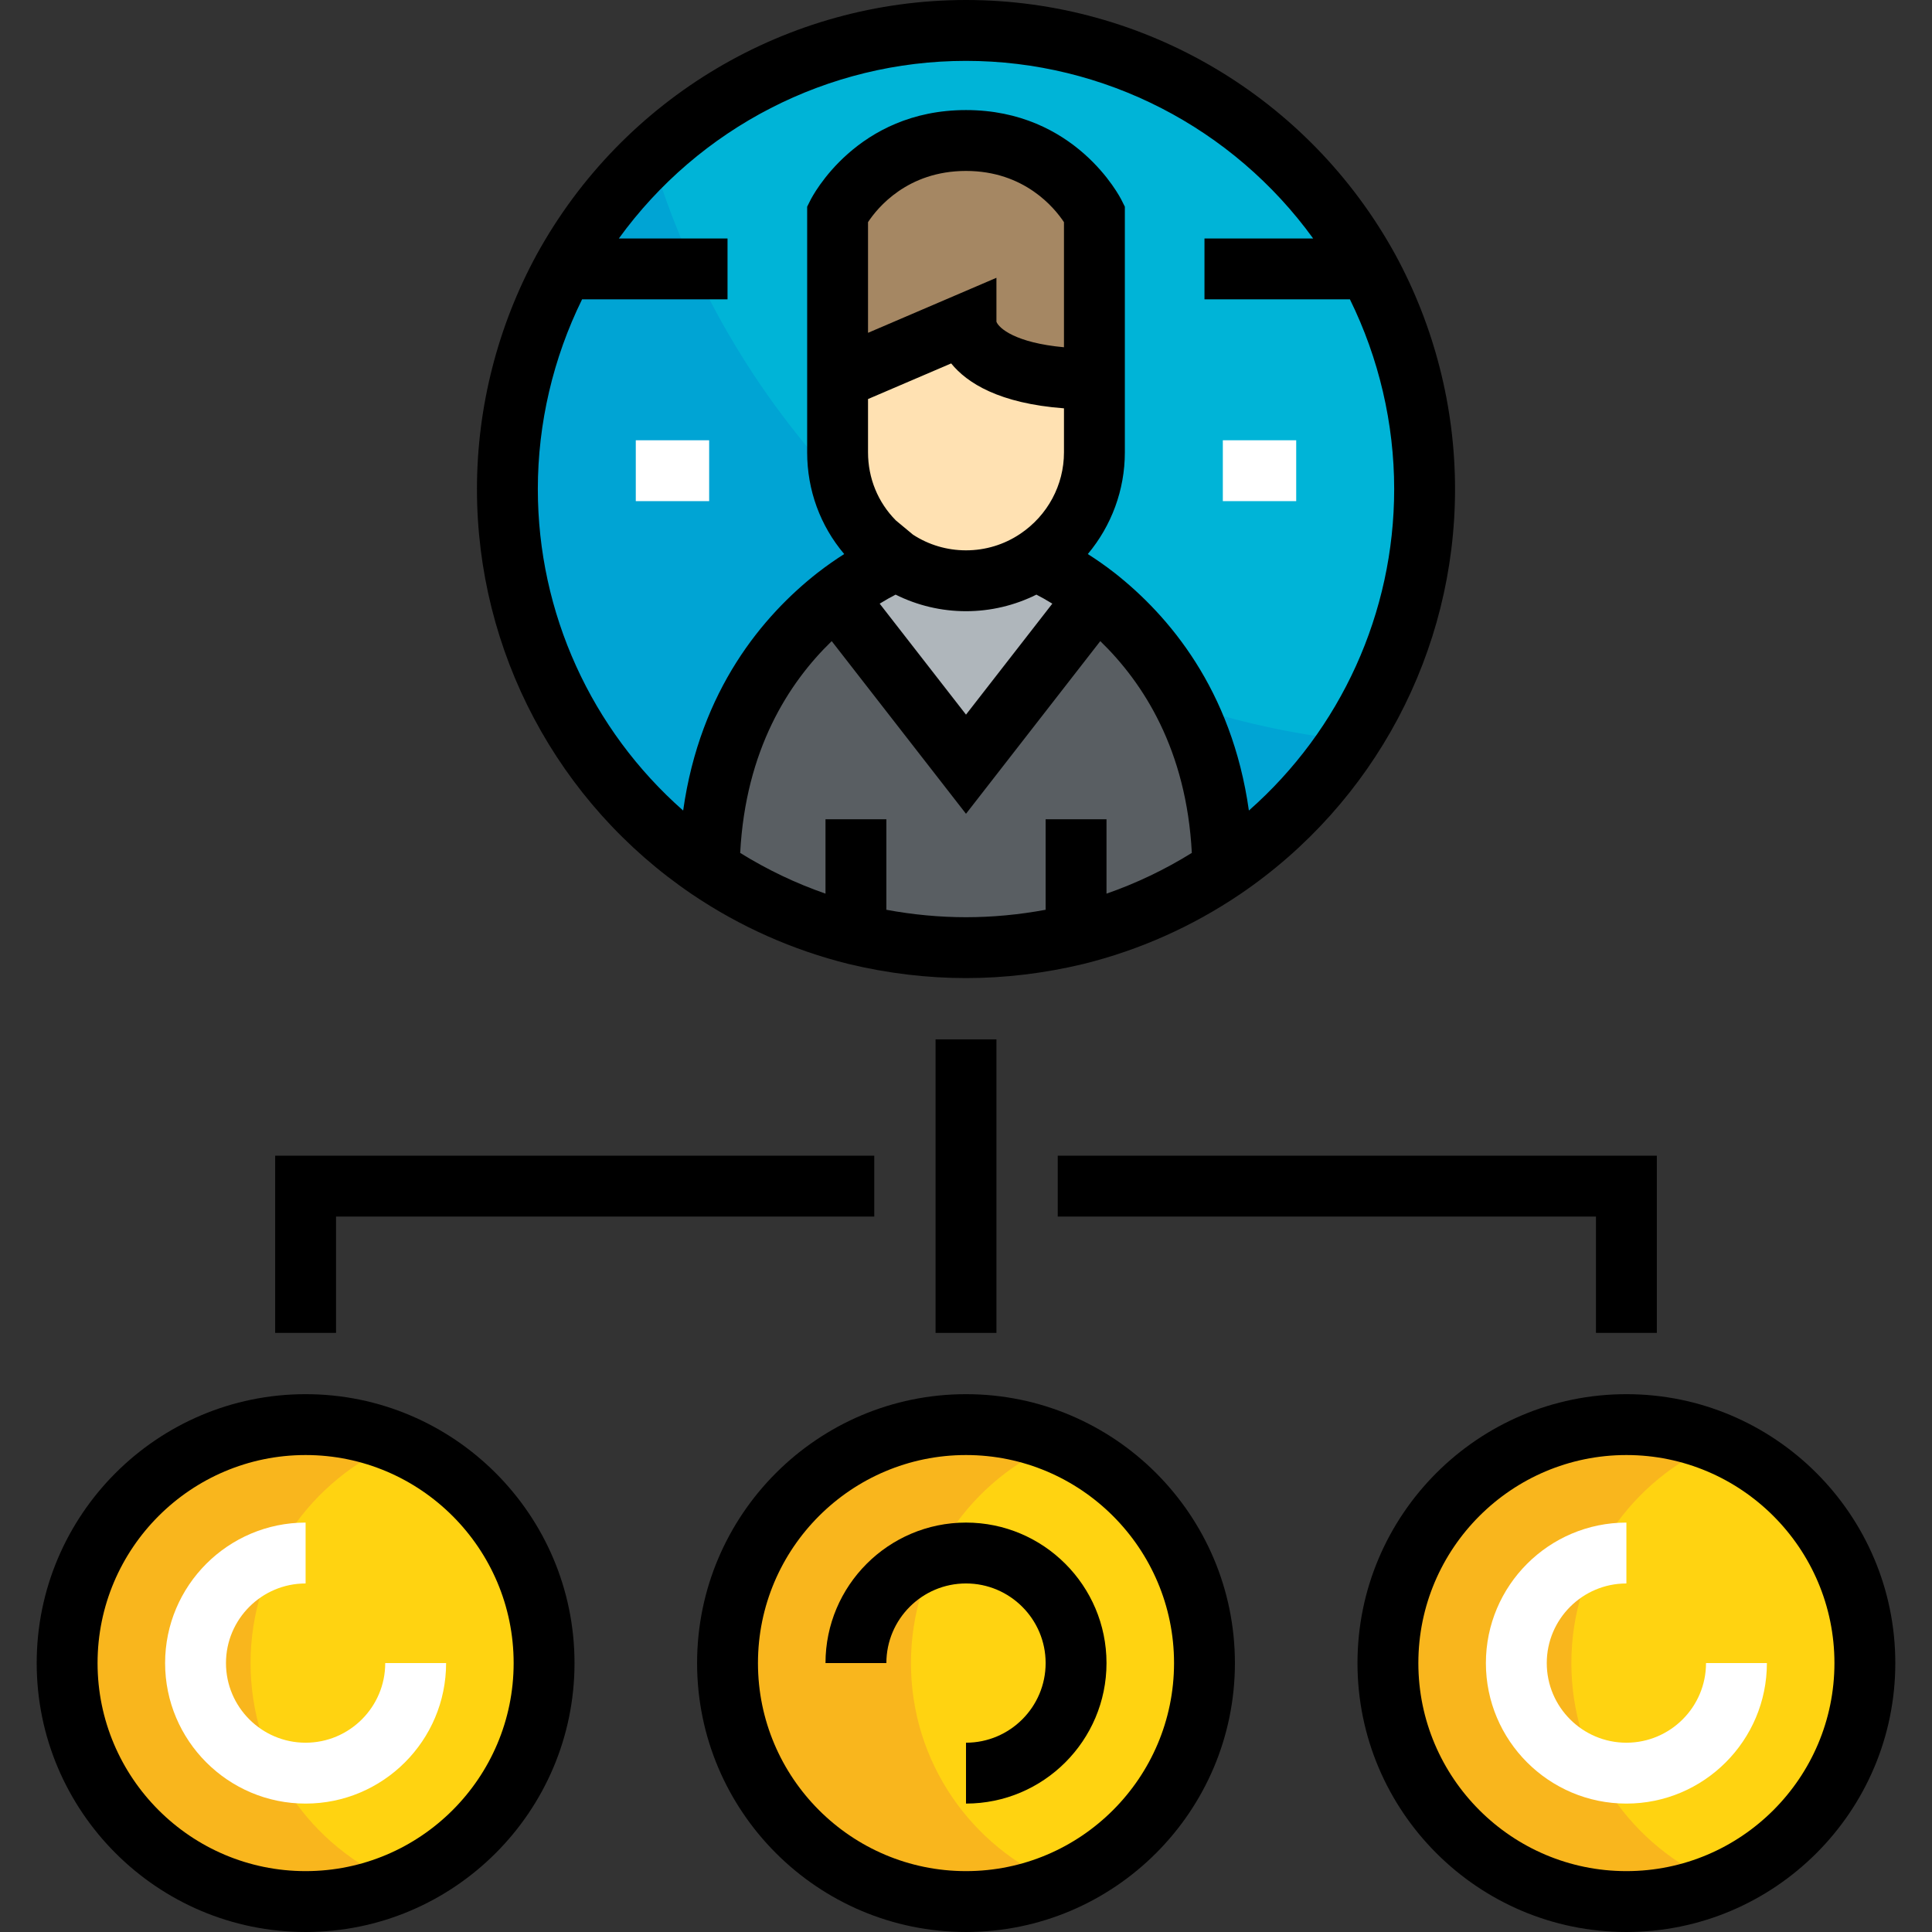 <svg xmlns="http://www.w3.org/2000/svg" xmlns:xlink="http://www.w3.org/1999/xlink" id="Layer_1" x="0px" y="0px" viewBox="0 0 512.001 512.001" style="enable-background:new 0 0 512.001 512.001;" xml:space="preserve"><rect x="0" y="0" width="512.001" height="512.001" fill="#333333" stroke="none"/><g><circle style="fill:#FFD311;" cx="431.017" cy="440.739" r="63.199"></circle><circle style="fill:#FFD311;" cx="255.999" cy="440.739" r="63.199"></circle><circle style="fill:#FFD311;" cx="80.992" cy="440.739" r="63.199"></circle></g><g><path style="fill:#F9B61D;" d="M66.404,440.735c0-26.289,16.055-48.814,38.891-58.34c-7.484-3.122-15.691-4.859-24.307-4.859 c-34.906,0-63.199,28.294-63.199,63.199s28.293,63.199,63.199,63.199c8.616,0,16.823-1.737,24.307-4.859 C82.459,489.549,66.404,467.024,66.404,440.735z"></path><path style="fill:#F9B61D;" d="M241.416,440.735c0-26.289,16.055-48.814,38.891-58.34c-7.484-3.122-15.691-4.859-24.307-4.859 c-34.906,0-63.199,28.294-63.199,63.199s28.293,63.199,63.199,63.199c8.616,0,16.823-1.737,24.307-4.859 C257.472,489.549,241.416,467.024,241.416,440.735z"></path><path style="fill:#F9B61D;" d="M416.428,440.735c0-26.289,16.055-48.814,38.891-58.34c-7.484-3.122-15.691-4.859-24.307-4.859 c-34.906,0-63.199,28.294-63.199,63.199s28.294,63.199,63.199,63.199c8.616,0,16.823-1.737,24.307-4.859 C432.484,489.549,416.428,467.024,416.428,440.735z"></path></g><path style="fill:#A58763;" d="M290.031,56.68v43.753C256,100.434,256,85.85,256,85.85l-34.03,14.584V56.68 c0,0,9.723-19.446,34.03-19.446S290.031,56.68,290.031,56.68z"></path><path style="fill:#FFE1B2;" d="M290.031,100.434v19.446c0,11.764-6.028,22.168-15.168,28.294 c-5.348,3.597-11.862,5.736-18.862,5.736c-7,0-13.515-2.139-18.862-5.736l-5.154-4.278c-6.223-6.126-10.015-14.682-10.015-24.016 v-19.446l34.03-14.584C256.001,85.848,256.001,100.434,290.031,100.434z"></path><path style="fill:#AFB6BB;" d="M275.447,149.048c0,0,6.612,2.625,14.973,9.139l-0.389,0.584L256,202.525l-34.03-43.753l-0.389-0.584 c8.362-6.514,14.973-9.139,14.973-9.139l0.583-0.875c5.348,3.597,11.862,5.736,18.862,5.736c7,0,13.515-2.139,18.862-5.736 L275.447,149.048z"></path><path style="fill:#595E62;" d="M256.001,202.523l34.03-43.753l0.389-0.584c14.098,11.085,33.155,33.155,33.641,72.144 c-11.667,7.875-24.793,13.807-38.891,17.307c-9.334,2.236-19.057,3.501-29.168,3.501s-19.834-1.264-29.168-3.501 c-14.098-3.501-27.224-9.432-38.891-17.307c0.486-38.989,19.543-61.059,33.641-72.144l0.389,0.584L256.001,202.523z"></path><path style="fill:#00B4D7;" d="M290.031,100.434V56.68c0,0-9.723-19.446-34.03-19.446S221.97,56.68,221.97,56.68v43.753v19.446 c0,9.334,3.792,17.89,10.015,24.016l5.154,4.278l-0.583,0.875c0,0-6.612,2.625-14.973,9.139 c-14.098,11.085-33.155,33.155-33.641,72.144c-32.281-21.877-53.477-58.824-53.477-100.729c0-21.099,5.445-41.03,14.876-58.338 c20.71-37.629,60.671-63.2,106.661-63.2s85.951,25.571,106.66,63.199c9.432,17.307,14.876,37.238,14.876,58.338 c0,41.906-21.196,78.853-53.475,100.729c-0.486-38.989-19.543-61.059-33.641-72.144c-8.362-6.514-14.973-9.139-14.973-9.139 l-0.583-0.875c9.139-6.126,15.168-16.529,15.168-28.294v-19.445H290.031z"></path><g><path style="fill:#00A4D4;" d="M149.34,71.264c-9.432,17.306-14.877,37.238-14.877,58.338c0,41.906,21.196,78.853,53.476,100.729 c0.486-38.989,19.543-61.061,33.641-72.144c8.362-6.515,14.973-9.139,14.973-9.139l0.583-0.875l-5.152-4.278 c-4.066-4.003-6.948-9.105-8.559-14.723c-23.267-24.607-40.871-54.6-50.751-87.952C163.429,49.936,155.514,60.049,149.34,71.264z"></path><path style="fill:#00A4D4;" d="M313.705,186.618c5.849,11.386,10.132,25.668,10.357,43.714 c13.302-9.014,24.572-20.695,33.402-34.121C342.35,194.499,327.718,191.243,313.705,186.618z"></path></g><g><rect x="324.064" y="116.675" style="fill:#FFFFFF;" width="19.444" height="16.132"></rect><rect x="168.49" y="116.675" style="fill:#FFFFFF;" width="19.444" height="16.132"></rect><path style="fill:#FFFFFF;" d="M80.988,477.97c-20.531,0-37.234-16.703-37.234-37.234c0-20.531,16.703-37.234,37.234-37.234v16.132 c-11.636,0-21.102,9.467-21.102,21.102c0,11.635,9.466,21.102,21.102,21.102s21.103-9.467,21.103-21.102h16.132 C118.223,461.266,101.519,477.97,80.988,477.97z"></path></g><path d="M183.427,237.017c12.682,8.559,26.631,14.767,41.525,18.465c10.31,2.47,20.757,3.722,31.048,3.722 c10.291,0,20.737-1.252,31.113-3.738c14.829-3.682,28.779-9.89,41.472-18.458c35.703-24.196,57.017-64.348,57.017-107.407 c0-21.65-5.485-43.157-15.86-62.196l-0.016-0.029C346.853,25.817,303.276,0,256.001,0s-90.854,25.817-113.742,67.406 c-10.375,19.04-15.86,40.546-15.86,62.196C126.399,172.661,147.713,212.812,183.427,237.017z M234.897,241.102v-23.993h-16.132 v19.716c-7.907-2.75-15.47-6.362-22.607-10.793c1.436-27.318,12.841-45.081,24.253-56.127l35.589,45.757l35.588-45.756 c11.435,11.072,22.844,28.843,24.259,56.123c-7.15,4.438-14.719,8.054-22.611,10.8v-19.719h-16.132V241.1 c-7.048,1.306-14.122,1.972-21.103,1.972C249.009,243.072,241.926,242.403,234.897,241.102z M237.346,157.583 c5.765,2.873,12.117,4.392,18.655,4.392c6.54,0,12.894-1.521,18.656-4.392c1.088,0.556,2.535,1.35,4.222,2.389l-22.878,29.415 l-22.878-29.413C234.811,158.932,236.259,158.14,237.346,157.583z M281.965,92.026c-12.882-1.172-17.259-5.056-17.899-6.76V73.616 l-34.03,14.585V58.87C232.498,55.132,240.452,45.3,256,45.3c15.506,0,23.488,9.836,25.964,13.581V92.026z M230.036,105.752 l22.033-9.442c4.221,5.2,12.739,10.608,29.896,11.901v11.67c0,8.655-4.334,16.729-11.604,21.601 c-4.244,2.853-9.209,4.363-14.36,4.363c-5.023,0-9.872-1.435-14.044-4.153l-4.538-3.768c-4.763-4.805-7.382-11.199-7.382-18.042 V105.752z M154.256,79.331h38.546V63.2H164c21.247-29.331,55.351-47.068,92-47.068c36.65,0,70.754,17.736,92,47.068h-28.801v16.132 h38.545c7.677,15.609,11.728,32.886,11.728,50.271c0,32.853-14.179,63.772-38.504,85.198c-4.504-32.044-21.266-51.713-35.591-62.976 c-2.536-1.976-4.934-3.624-7.096-4.993c6.261-7.483,9.816-16.967,9.816-26.951V54.777l-0.852-1.704 c-0.488-0.975-12.285-23.905-41.244-23.905s-40.757,22.928-41.244,23.905l-0.852,1.704v65.103c0,10.013,3.466,19.444,9.821,26.948 c-2.169,1.374-4.578,3.031-7.129,5.017c-14.292,11.236-31.037,30.886-35.553,62.96c-24.334-21.431-38.513-52.351-38.513-85.203 C142.53,112.208,146.584,94.923,154.256,79.331z"></path><path d="M256.001,369.47c-39.296,0-71.264,31.97-71.264,71.265s31.97,71.265,71.264,71.265s71.264-31.97,71.264-71.265 S295.296,369.47,256.001,369.47z M256.001,495.868c-30.401,0-55.133-24.733-55.133-55.134c0-30.401,24.732-55.134,55.133-55.134 s55.133,24.733,55.133,55.134C311.133,471.135,286.401,495.868,256.001,495.868z"></path><path d="M431.013,369.47c-39.296,0-71.265,31.97-71.265,71.265s31.97,71.265,71.265,71.265s71.264-31.97,71.264-71.265 S470.308,369.47,431.013,369.47z M431.013,495.868c-30.401,0-55.134-24.733-55.134-55.134c0-30.401,24.733-55.134,55.134-55.134 c30.401,0,55.133,24.733,55.133,55.134C486.146,471.135,461.413,495.868,431.013,495.868z"></path><path d="M80.988,369.47c-39.295,0-71.264,31.97-71.264,71.265s31.97,71.265,71.264,71.265c39.296,0,71.265-31.97,71.265-71.265 S120.284,369.47,80.988,369.47z M80.988,495.868c-30.4,0-55.133-24.733-55.133-55.134c0-30.401,24.733-55.134,55.133-55.134 c30.401,0,55.134,24.733,55.134,55.134C136.122,471.135,111.389,495.868,80.988,495.868z"></path><polygon points="439.079,353.229 439.079,306.272 280.312,306.272 280.312,322.403 422.947,322.403 422.947,353.229 "></polygon><polygon points="89.054,322.403 231.689,322.403 231.689,306.272 72.922,306.272 72.922,353.229 89.054,353.229 "></polygon><rect x="247.934" y="275.443" width="16.132" height="77.787"></rect><path d="M256.001,403.5c-20.531,0-37.235,16.703-37.235,37.234h16.132c0-11.635,9.467-21.102,21.103-21.102 c11.636,0,21.103,9.467,21.103,21.102c0,11.635-9.467,21.102-21.103,21.102v16.132c20.531,0,37.235-16.703,37.235-37.234 C293.236,420.204,276.532,403.5,256.001,403.5z"></path><path style="fill:#FFFFFF;" d="M431.013,477.97c-20.531,0-37.235-16.703-37.235-37.234c0-20.531,16.704-37.234,37.235-37.234v16.132 c-11.636,0-21.103,9.467-21.103,21.102c0,11.635,9.467,21.102,21.103,21.102c11.636,0,21.102-9.467,21.102-21.102h16.132 C468.247,461.266,451.544,477.97,431.013,477.97z"></path></svg>